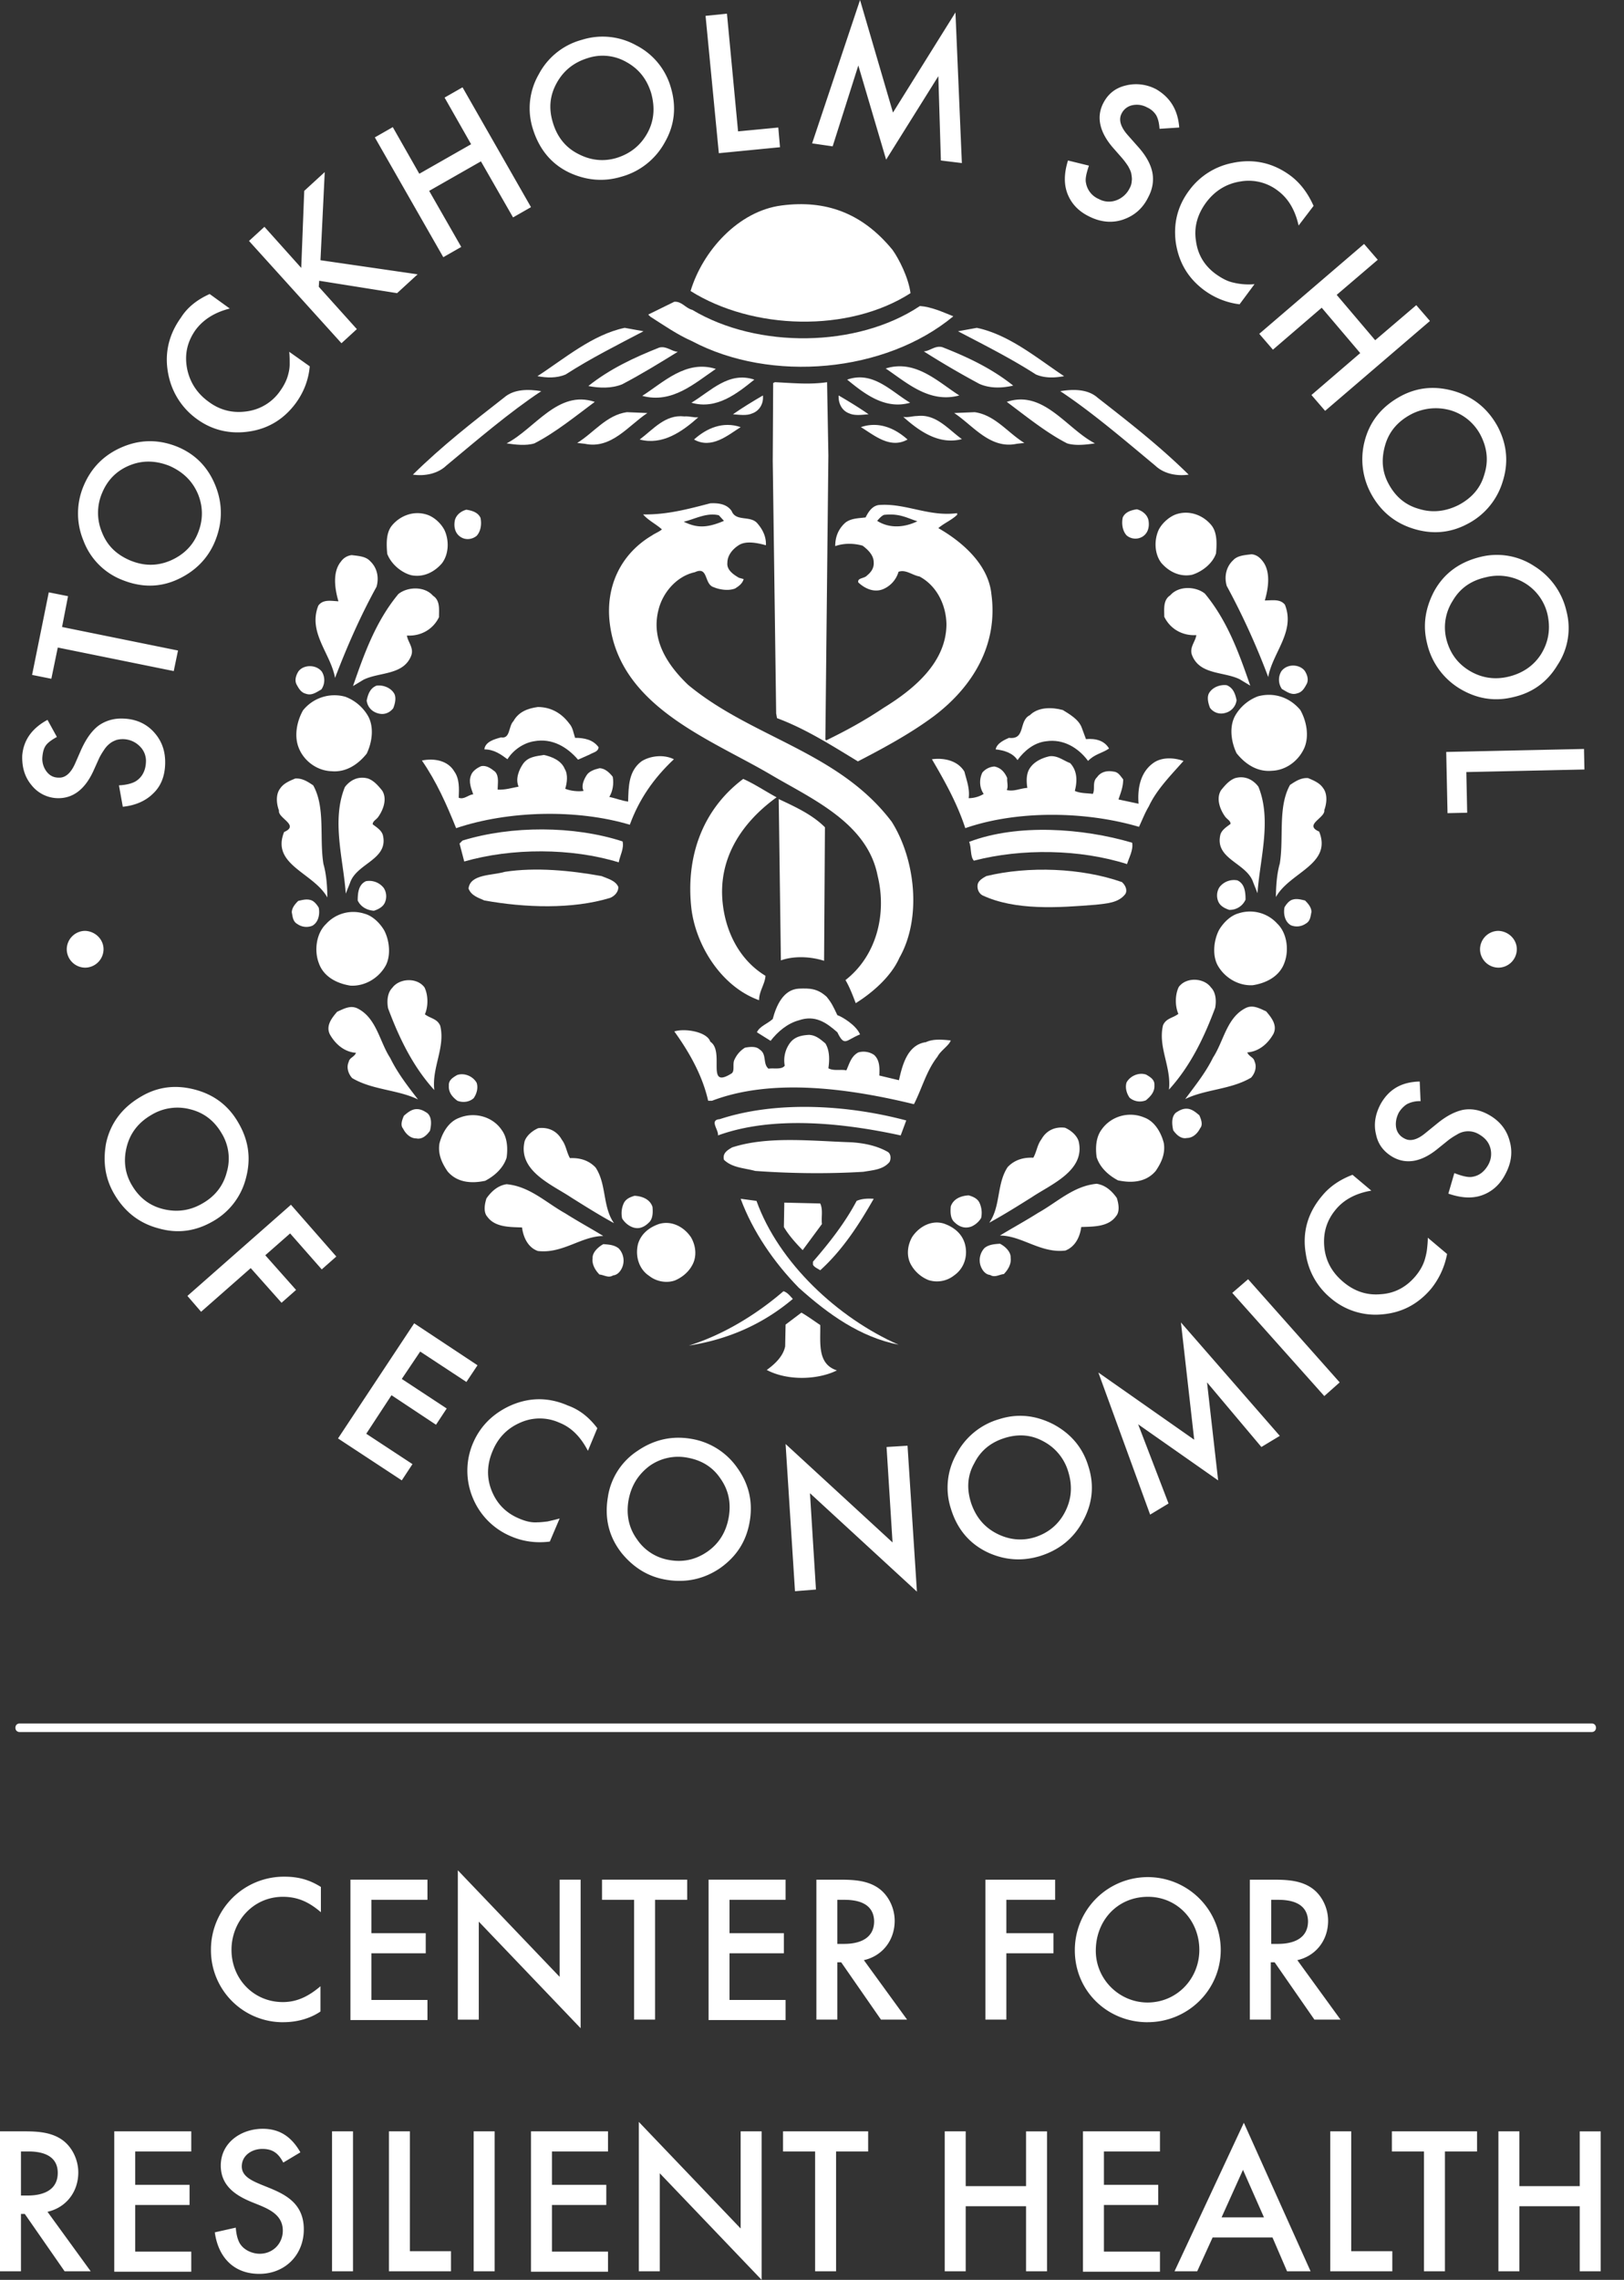 <svg width="57" height="80" xmlns="http://www.w3.org/2000/svg"><rect width="100%" height="100%" fill="#333333" stroke="none"/><g fill="#fff"><path d="M31.958 10.287c-.075-.555-.406-1.201-.63-1.517-1.082-1.321-2.374-1.757-3.89-1.561-1.532.195-2.779 1.606-3.2 3.003 2.178 1.367 5.542 1.472 7.72.075z"/><path d="M22.752 11.038l.075.075c.496.316.946.63 1.457.856 2.778 1.472 6.788 1.112 9.176-.87-.376-.151-.766-.331-1.172-.361-2.207 1.471-5.706 1.502-7.99.135-.24-.06-.36-.3-.63-.285l-.916.45zm-3.89 2.162c.33.06.676.076.992-.06.886-.57 1.817-1.036 2.733-1.516l-.661-.12c-1.141.24-2.132 1.096-3.064 1.697zm2.974.286c.66-.345 1.321-.75 1.952-1.141-.225-.015-.39-.21-.646-.15-.87.345-1.742.75-2.492 1.351.39.075.81.09 1.186-.06zm.706.405c1.051.286 1.847-.45 2.583-.946-1.051-.33-1.847.48-2.583.946zm1.727.241c.886.255 1.607-.33 2.207-.811-.9-.3-1.531.405-2.207.81zm-6.578-.18c-1.096.856-2.178 1.697-3.199 2.703.42.06.871-.03 1.172-.316 1.066-.886 2.222-1.877 3.334-2.613-.466-.075-.962-.075-1.307.226zm8.035.585c.21.015.48.06.675-.03.256-.09.406-.345.376-.63-.36.21-.706.42-1.051.66zm-7.945 1.021c.3.046.69.09.976 0 .736-.375 1.472-.976 2.118-1.456-1.292-.436-2.103.946-3.094 1.456zm2.479-.015l.27.03c.93.196 1.531-.645 2.192-1.08l-.72-.03c-.722.104-1.157.72-1.743 1.08zm3.754-.931c-.661-.075-1.082.45-1.562.811.796.21 1.486-.27 2.057-.78-.18.014-.315-.046-.495-.03zm1.982.376c-.616-.21-1.187.03-1.637.435.616.346 1.186-.15 1.637-.435zm11.308 9.927c-.39-.106-.87-.106-1.156.18-.406.195-.135.87-.736.796-.09.045-.42.165-.466.405.286.03.601.12.766.376.24-.33.586-.616 1.007-.661.6-.09 1.126.225 1.471.69.226-.24.496-.27.736-.435-.165-.285-.48-.36-.81-.33l-.15-.406c-.106-.285-.421-.465-.662-.615z"/><path d="M40.323 28.294c.27-.586.78-1.097 1.216-1.592-.33-.12-.736-.135-1.02.045-.481.315-.602.886-.557 1.456l-.705-.15c.075-.225.165-.435.165-.706-.09-.105-.165-.255-.33-.27-.226-.045-.451 0-.586.195-.18.166-.06.42-.15.586-.21-.03-.436-.015-.631-.105.09-.345.09-.706-.165-.976-.24-.09-.436-.27-.721-.24-.27.06-.57.195-.721.465-.105.195-.09.45-.06.646-.255.015-.466.135-.721.075.06-.135 0-.285.015-.42-.09-.21-.225-.361-.45-.406a.6.6 0 00-.421.21c-.12.24-.105.54.045.751-.165.105-.36.15-.526.15.045-.33-.075-.63-.15-.93-.225-.376-.69-.496-1.141-.436.45.766.886 1.546 1.171 2.418 1.817-.631 4.22-.601 6.097-.046.12-.255.21-.495.346-.72z"/><path d="M39.557 30.321c.075-.24.225-.496.18-.75-1.727-.511-4.025-.677-5.722-.03.09.21.03.51.166.66 1.682-.436 3.724-.406 5.376.12zm-.06 1.051c.09-.15-.015-.33-.12-.42-1.412-.496-3.274-.57-4.76-.21-.106.06-.271.15-.301.285-.03.15.03.315.165.39 1.156.541 2.658.436 3.98.33.375-.044.796-.06 1.036-.375zm-21.686-4.73c.195-.316.556-.571.931-.631.646-.12 1.172.21 1.547.646l.406-.18c.12-.076.3-.09.315-.256-.195-.27-.51-.33-.826-.33-.06-.18-.075-.36-.21-.51-.27-.361-.646-.572-1.097-.572-.345.046-.675.166-.856.496-.18.18-.105.63-.435.57-.225.06-.556.15-.586.421.346 0 .586.18.811.346z"/><path d="M23.653 26.642c-.36-.18-.84-.12-1.141.075-.45.345-.45.87-.466 1.411-.225-.03-.45-.12-.66-.165.12-.195.165-.465.12-.706-.106-.135-.27-.3-.466-.3-.18.045-.375.105-.466.27-.09.15-.18.36-.09.526-.195.03-.465 0-.645-.075.06-.195.105-.496-.015-.691-.12-.3-.451-.435-.736-.496-.27.046-.541.06-.721.3-.15.211-.286.541-.165.812-.24.045-.481.12-.736.105 0-.21.06-.466-.09-.63-.136-.106-.286-.226-.48-.196-.151.06-.316.18-.361.315-.105.24.015.496.075.676-.18.015-.316.195-.51.12.014-.315.03-.66-.151-.916-.225-.39-.706-.48-1.141-.39.51.736.87 1.547 1.201 2.373 1.832-.616 4.235-.676 6.097-.12.316-.872.826-1.623 1.547-2.298z"/><path d="M16.234 29.495l-.105.105.165.63c1.667-.48 3.77-.48 5.422.03.045-.24.195-.495.135-.735-1.712-.556-3.905-.556-5.617-.03zm5.466 1.622c-.104-.225-.375-.285-.585-.375-1.081-.196-2.313-.316-3.394-.15-.45.134-1.216.074-1.276.585.09.255.36.33.555.42 1.427.256 3.079.316 4.415-.09.15-.06.3-.21.286-.39zm6.338 4.686c.571-.196.961.075 1.352.42.255.526.3.27.796.075-.135-.33-.646-.63-.796-.676-.15-.315-.195-.42-.376-.645-.33-.3-.6-.3-.976-.286-.555.03-.796.616-.916 1.066-.18.166-.465.256-.555.466l.48.3c.255-.33.6-.615.991-.72z"/><path d="M32.904 37.079c.105-.21.406-.39.466-.57-.3-.03-.616-.06-.871.06-.646.09-.826.795-.947 1.336l-.69-.165c.015-.27.015-.54-.18-.721a.66.66 0 00-.556-.09c-.256.135-.316.405-.42.63-.196-.044-.451.03-.631-.074.045-.3.045-.631-.106-.872-.18-.15-.33-.285-.57-.3-.256.015-.496.06-.661.27a1.026 1.026 0 00-.195.811c-.105.15-.376.075-.571.106-.21-.18-.045-.511-.315-.676-.12-.12-.36-.09-.511-.06a.945.945 0 00-.36.405c-.09.15.015.406-.106.496-.93.585-.225-.766-.75-1.112-.106-.345-.886-.48-1.262-.36.54.75.991 1.562 1.187 2.433h.135c2.162-.826 4.926-.406 7.088.12.285-.556.436-1.171.826-1.667zm-1.096 2.238c-2.028-.541-4.536-.706-6.548-.045-.375.03-.03.375-.06.57 1.937-.706 4.415-.435 6.413 0l.195-.525zm-.586 1.456c.06-.12.045-.3-.075-.36-.375-.21-.811-.3-1.262-.33-1.396-.045-2.943-.226-4.19.18-.15.09-.345.195-.285.435.3.286.721.286 1.096.39 1.247.09 2.569.106 3.8.03.345-.06.69-.074.916-.345zM16.73 18.802c.15-.165.18-.42.135-.63-.09-.196-.3-.256-.496-.286-.18.045-.36.18-.405.376-.045.24.015.465.21.585.165.106.39.09.556-.045zm-2.298 1.382c.436.09.826-.12 1.081-.42.24-.316.256-.796.09-1.157-.12-.24-.375-.48-.645-.556-.45-.135-.916.045-1.202.39-.21.256-.195.647-.165.992.135.36.496.66.841.751zm-3.259 1.066c-.375.946.436 1.682.586 2.538.42-1.096.886-2.162 1.457-3.199.09-.315.03-.66-.226-.9-.15-.166-.405-.18-.645-.21a.53.53 0 00-.376.224c-.315.376-.21.992-.09 1.397-.27-.015-.54-.075-.706.15zm1.592 2.598c.556-.27 1.397-.15 1.667-.84.105-.271-.12-.481-.15-.707.48.03.916-.21 1.126-.645 0-.27.045-.586-.21-.751-.3-.346-.901-.316-1.216-.06-.796.96-1.202 2.102-1.592 3.229l.375-.226zm-2.283-.3c-.09.135-.15.315-.075.466.075.135.15.285.33.33.211.075.376-.06.541-.15a.568.568 0 00.015-.631c-.21-.255-.63-.24-.81-.015zm3.319 1.307c.06-.15.12-.376.03-.526-.12-.195-.375-.3-.615-.27-.226.09-.3.3-.346.525.03.225.18.39.406.45.225.06.405-.03.525-.18zm-3.168.075c-.21.375-.316.886-.15 1.306.18.466.645.811 1.156.826.51.045.93-.24 1.231-.616.196-.405.27-.96.03-1.351a1.55 1.55 0 00-.78-.646 1.415 1.415 0 00-1.487.48zm1.652 6.052c.225-.691 1.351-.811 1.156-1.667-.045-.18-.225-.286-.36-.39 0-.106.105-.15.18-.24.18-.241.345-.647.15-.947-.135-.165-.285-.345-.496-.42-.33-.09-.615.044-.81.3-.481 1.171-.046 2.568.03 3.74l.15-.376zm-2.313-1.787c-.466 1.156 1.036 1.426 1.517 2.297 0-.345-.03-.81-.136-1.171-.15-.916.076-1.982-.36-2.763-.18-.12-.375-.256-.63-.24-.18.075-.406.165-.526.345-.166.21-.135.54-.045.78-.045.271.736.511.18.752zm3.154 2.763c.135-.045.3-.12.375-.27a.542.542 0 00-.03-.526.64.64 0 00-.63-.24c-.256.12-.286.405-.286.676.105.225.33.345.57.36zm-2.689.466a.55.55 0 00.526.06c.21-.12.27-.39.225-.631-.06-.105-.165-.24-.285-.27-.15-.046-.3 0-.436.03-.105.105-.225.24-.225.405.03.135.03.315.195.406zm1.863 2.162c.51.03 1.006-.27 1.246-.72.18-.361.12-.872-.06-1.217-.15-.256-.405-.51-.69-.586a1.288 1.288 0 00-1.352.36c-.346.33-.42.932-.256 1.367.165.48.631.721 1.112.796zm3.153 1.412c-.105-.256-.345-.256-.54-.406.12-.27.12-.676-.015-.946-.27-.36-.886-.315-1.127.015-.18.18-.195.48-.15.721.376 1.006.856 2.027 1.622 2.868-.09-.796.39-1.486.21-2.252zM12.24 37.26c-.09.194-.015.42.12.57.706.42 1.607.405 2.312.75-.36-.465-.72-.93-.976-1.456-.375-.57-.48-1.412-1.156-1.742-.255-.12-.496.03-.706.12-.195.225-.405.496-.255.796.195.346.51.616.916.646-.06.15-.225.165-.255.315zm3.814 1.366c.195.075.42.045.57-.09.106-.15.166-.36.106-.54-.135-.241-.45-.361-.691-.271-.15.09-.3.18-.285.375-.015.24.135.406.3.526zm-1.442 1.321c.21.045.376-.12.48-.27.046-.195.076-.465-.09-.616-.134-.09-.27-.165-.45-.135-.15.03-.27.135-.375.225-.06.136-.135.33-.03.451.09.18.255.345.465.345zm2.418 1.487c.316-.165.631-.435.751-.81.045-.316.03-.692-.165-.962-.315-.48-.961-.66-1.502-.435-.375.135-.6.54-.69.9-.06.376.09.691.285.977.33.39.826.435 1.321.33zm3.019.586c.525.33 1.006.63 1.502.901-.406-.57-.256-1.367-.646-1.952-.24-.256-.556-.346-.901-.33-.12-.211-.135-.451-.286-.647-.165-.3-.465-.45-.826-.405-.21.09-.42.27-.48.466-.24 1.036.961 1.516 1.637 1.967zm-1.172 1.877c.871.105 1.532-.525 2.298-.525-.39-.24-.886-.511-1.336-.796-.676-.376-1.247-.947-2.058-1.022-.3.045-.526.24-.706.496-.06.18-.12.48.03.646.27.375.796.36 1.217.375.045.346.21.706.555.826zm3.935-1.037c.105-.134.105-.33.09-.51-.09-.27-.36-.375-.63-.39-.15.045-.3.105-.376.255a.848.848 0 00-.06.54.74.74 0 00.345.301c.256.105.466-.015.631-.195zm-.03 1.908c.24.195.6.27.901.165.255-.105.496-.3.63-.57.151-.3.106-.661-.06-.946-.24-.36-.675-.601-1.126-.466-.345.12-.63.345-.735.706-.106.435.045.886.39 1.111zm-1.982-.616c-.03.21.09.42.24.571.165.015.315.135.48.03.18-.015.3-.195.346-.36a.625.625 0 00-.15-.586c-.15-.12-.33-.135-.54-.15-.166.09-.391.285-.376.495zm7.99.421c.795-.72 1.38-1.637 1.876-2.508-.225-.015-.435 0-.6.075-.406.766-.946 1.457-1.532 2.133v.105c.045.09.165.135.255.195z"/><path d="M26.552 42.14l-.556-.075c.42 1.141 1.171 2.238 2.042 3.124 1.037.93 2.148 1.727 3.5 1.997-2.118-.931-4.206-2.868-4.986-5.046z"/><path d="M28.79 42.23l-1.262-.03-.015.856c.165.285.435.586.66.811l.676-.916c-.03-.24.045-.496-.06-.72zm-1.292 3.079c-.992.856-2.163 1.547-3.32 1.907 1.352-.21 2.584-.736 3.65-1.637-.09-.09-.18-.225-.33-.27zm1.877 2.778c-.706-.225-.57-.991-.586-1.592-.225-.15-.45-.315-.66-.435l-.556.42-.015.766c-.075.36-.376.63-.646.826.736.39 1.802.345 2.463.015zm10.167-29.3c-.15-.165-.18-.42-.135-.63.09-.196.3-.256.495-.286.18.045.36.18.406.376.045.24-.015.465-.21.585a.477.477 0 01-.556-.045zm2.298 1.382c-.436.09-.826-.12-1.082-.42-.24-.316-.255-.796-.09-1.157.12-.24.39-.48.646-.556.45-.135.916.045 1.201.39.21.256.196.647.166.992-.12.36-.496.646-.841.751zm3.259 1.051c.375.946-.436 1.682-.586 2.538a25.475 25.475 0 00-1.457-3.199c-.09-.315-.03-.66.225-.9.15-.166.406-.18.646-.21.15.014.27.09.376.224.315.376.21.992.09 1.397.27 0 .54-.06.706.15zm-1.592 2.613c-.556-.27-1.397-.15-1.667-.84-.105-.271.12-.481.15-.707-.48.03-.916-.21-1.126-.645 0-.27-.046-.586.21-.751.3-.346.9-.316 1.216-.06.796.96 1.202 2.102 1.592 3.229l-.375-.226zm2.283-.3c.09.135.15.315.074.465-.075.136-.15.286-.33.33-.21.076-.375-.06-.54-.15a.568.568 0 01-.016-.63c.21-.27.631-.24.811-.015zm-3.32 1.307c-.06-.15-.12-.376-.03-.526.12-.195.376-.3.616-.27.225.09.3.3.346.525a.527.527 0 01-.406.45.485.485 0 01-.526-.18zm3.17.075c.21.375.315.886.15 1.306-.196.466-.646.811-1.157.826-.51.045-.931-.24-1.231-.616-.196-.405-.27-.96-.03-1.351a1.55 1.55 0 01.78-.646c.556-.15 1.112.03 1.487.48zm-1.653 6.052c-.225-.691-1.351-.811-1.156-1.667.045-.18.225-.286.36-.39 0-.106-.105-.15-.18-.241-.18-.24-.345-.646-.15-.946.135-.165.285-.345.495-.42.33-.09.616.044.811.3.481 1.171.046 2.568-.03 3.74l-.15-.376zM46.3 29.18c.466 1.156-1.036 1.426-1.517 2.297 0-.345.03-.81.135-1.171.15-.916-.075-1.982.36-2.763.181-.12.376-.256.632-.24.18.075.405.165.525.345.165.21.135.54.045.78.045.271-.736.511-.18.752zm-3.154 2.748c-.135-.045-.3-.12-.375-.27a.542.542 0 01.03-.526.64.64 0 01.63-.24c.256.12.286.405.286.675a.603.603 0 01-.57.36zm2.688.48a.55.55 0 01-.525.06c-.21-.12-.27-.39-.225-.63.06-.105.165-.24.285-.27.15-.046.3 0 .435.03.106.105.226.24.226.405-.03.12-.03.315-.196.405zm-1.862 2.163c-.51.03-1.006-.27-1.246-.72-.18-.361-.12-.872.06-1.217.15-.256.405-.51.69-.586a1.29 1.29 0 011.352.36c.346.33.42.932.256 1.367-.166.48-.631.721-1.112.796zm-3.154 1.412c.106-.256.346-.256.541-.406-.12-.27-.12-.676.015-.946.27-.36.886-.315 1.126.015.18.18.196.48.15.721-.375 1.006-.855 2.027-1.621 2.868.09-.796-.39-1.486-.21-2.252zm3.214 1.261c.09.195.015.42-.12.57-.706.421-1.607.406-2.313.752.346-.466.721-.931.977-1.457.375-.57.48-1.412 1.156-1.742.255-.12.496.03.706.12.195.225.405.496.255.796-.195.345-.51.616-.916.646.06.15.225.165.255.315zm-3.814 1.366a.558.558 0 01-.57-.09c-.106-.15-.166-.36-.106-.54.135-.24.45-.36.69-.27.151.09.301.18.286.375.015.225-.135.39-.3.526zm1.442 1.322c-.21.045-.376-.12-.481-.27-.045-.195-.075-.465.09-.616.135-.09.27-.165.45-.135.15.03.27.135.376.225.06.136.135.33.03.451-.09.18-.255.345-.466.345zm-2.418 1.488c-.316-.166-.631-.436-.751-.812-.045-.315-.03-.69.165-.96.33-.481.961-.662 1.502-.436.375.135.6.54.69.9.06.376-.09.691-.285.977-.33.39-.826.435-1.321.33zm-3.019.585c-.526.33-1.006.63-1.502.901.406-.57.256-1.367.646-1.952.24-.256.556-.346.901-.33.12-.211.135-.451.285-.647.166-.3.466-.45.826-.405.21.09.42.27.481.48.24 1.022-.961 1.502-1.637 1.953zm1.171 1.877c-.87.105-1.531-.526-2.297-.526.39-.24.886-.51 1.336-.795.676-.376 1.247-.947 2.058-1.022.3.045.525.24.706.496.06.18.12.48-.03.646-.27.375-.796.36-1.217.375-.045.346-.21.69-.556.826zm-3.934-1.036c-.105-.135-.105-.33-.09-.51.09-.271.36-.376.63-.391.15.045.3.105.376.255a.848.848 0 01.06.54.745.745 0 01-.346.301c-.255.09-.465-.015-.63-.195zm.03 1.907a.97.97 0 01-.901.165 1.225 1.225 0 01-.631-.57c-.15-.3-.105-.661.06-.946.24-.36.676-.601 1.111-.466.346.12.631.345.736.706.12.435-.03.87-.375 1.111zm1.982-.616c.03.21-.09.42-.24.571-.165.015-.316.135-.48.03-.18-.015-.301-.195-.346-.36a.625.625 0 01.15-.586c.15-.12.33-.135.54-.15.18.09.391.285.376.495zM37.35 13.2c-.331.06-.676.076-.992-.06-.886-.57-1.817-1.036-2.733-1.516l.66-.12c1.142.24 2.133 1.08 3.064 1.697zm-2.974.271a30.793 30.793 0 01-1.952-1.141c.225-.015.39-.21.645-.15.886.345 1.742.75 2.493 1.351-.39.09-.81.105-1.186-.06zm-.706.405c-1.051.286-1.847-.45-2.583-.946 1.051-.33 1.847.48 2.583.946zm-1.727.256c-.886.255-1.622-.33-2.208-.811.901-.316 1.532.405 2.208.81zm6.577-.18c1.097.856 2.178 1.697 3.2 2.703-.421.06-.871-.03-1.172-.316-1.066-.886-2.222-1.877-3.334-2.613.466-.075.961-.075 1.307.226zm-8.034.585c-.21.015-.48.06-.676-.03-.255-.09-.39-.345-.375-.63.36.21.706.42 1.051.66zm7.944 1.021c-.3.046-.69.09-.976 0-.735-.375-1.471-.976-2.117-1.456 1.291-.436 2.102.946 3.094 1.456zm-2.477-.015l-.27.03c-.932.196-1.532-.645-2.193-1.08l.72-.03c.721.104 1.157.72 1.743 1.08zm-3.755-.946c.661-.075 1.082.466 1.562.811-.796.21-1.487-.27-2.057-.78.18.03.315-.03.495-.03zm-1.982.391c.616-.21 1.186.03 1.637.435-.616.346-1.187-.165-1.637-.435z"/><path d="M27.257 27.978c-.39-.21-.766-.465-1.171-.646-1.442 1.082-2.027 2.749-1.817 4.566.165 1.306 1.066 2.733 2.373 3.199 0-.316.21-.571.225-.856-.916-.556-1.397-1.547-1.502-2.553-.165-1.547.646-2.809 1.892-3.71zm1.667 5.737l.03-4.686c-.45-.45-1.05-.72-1.622-.99l.076 5.661c.465-.165 1.05-.135 1.516.015zm2.088-8.875c-.676.45-1.277.78-2.013 1.14l-.03-.03.106-9.971-.046-2.568c-.6.09-1.201.03-1.832 0l-.06.03-.015 2.733.12 8.86.03.166c1.007.375 1.923.961 2.839 1.517.9-.466 1.847-.976 2.673-1.592 1.367-1.036 2.253-2.508 2.012-4.28-.105-1.036-1.02-1.832-1.862-2.313.21-.18.45-.27.66-.466v-.06c-.99.136-1.816-.36-2.747-.285-.24.03-.376.255-.466.436-.255.03-.51.03-.706.18-.255.225-.36.51-.36.826.3-.105.646-.105.961-.015.18.135.39.33.39.585.015.196-.09.346-.24.466-.09.105-.345.075-.3.24.225.21.54.36.856.24a.945.945 0 00.555-.615c.256-.09.481.12.736.165.616.33.931 1.006.946 1.667 0 1.352-1.156 2.298-2.207 2.943zm-.225-6.563c.09-.105.165-.18.24-.21.54-.06.796.105 1.171.225-.435.21-.96.27-1.411-.015z"/><path d="M25.95 19.118c.256-.15.662-.06.932.015.015-.286-.105-.54-.285-.751-.24-.316-.766-.06-.917-.45-.165-.241-.45-.286-.75-.271-.751.195-1.517.405-2.358.39.18.21.465.346.66.526-.105.09-.24.135-.345.21-1.096.646-1.637 1.787-1.487 3.064.346 2.958 3.545 4.085 5.677 5.346 1.427.841 3.364 1.682 3.725 3.53.33 1.336-.03 2.808-1.127 3.664.15.255.256.54.36.81.601-.375 1.247-.945 1.532-1.591.796-1.397.556-3.47-.27-4.776-1.862-2.463-4.91-2.943-7.148-4.805-.721-.691-1.307-1.577-1.037-2.629.15-.615.646-1.186 1.277-1.321.48-.225.315.42.66.525.211.09.526.136.752.046.12-.076.255-.166.3-.33l-.165-.046c-.18-.105-.436-.27-.406-.526 0-.27.196-.495.42-.63zm-1.952-.811c.391-.09.796-.33 1.232-.226l.18.196c-.63.27-.976.24-1.412.03zM1.667 25.26l.33.6c-.195.106-.33.211-.39.301-.075.105-.105.24-.12.406a.738.738 0 00.15.51c.105.135.24.21.42.21.24.015.436-.165.586-.51l.21-.48c.18-.391.376-.662.616-.842.24-.165.526-.255.856-.24.45.015.811.18 1.081.48.286.316.406.691.39 1.127-.014.42-.15.766-.42 1.021-.255.255-.615.42-1.066.466l-.135-.751c.285-.015.48-.075.6-.15.21-.136.331-.36.346-.646a.715.715 0 00-.21-.57.843.843 0 00-.826-.226c-.075.03-.15.06-.225.12a.878.878 0 00-.196.21c-.06.09-.12.18-.18.3l-.21.466c-.3.646-.721.961-1.262.946a1.2 1.2 0 01-.9-.45c-.241-.286-.346-.631-.331-1.052.045-.525.33-.946.886-1.246zm.511-3.259l4.07.826-.15.721-4.07-.826-.226 1.096-.676-.135.586-2.898.676.135zm2.072-1.667a2.369 2.369 0 01-1.322-1.366 2.479 2.479 0 01.015-1.938c.27-.63.721-1.081 1.367-1.351s1.292-.256 1.922 0c.646.27 1.082.735 1.337 1.381.255.646.24 1.307-.03 1.953-.24.57-.66 1.006-1.247 1.291-.645.315-1.321.33-2.042.03zm.3-.676c.496.21.962.21 1.427.015.45-.195.781-.51.961-.946.195-.465.195-.93.015-1.381-.195-.466-.525-.781-.99-.992-.481-.195-.947-.21-1.398-.03-.45.18-.78.496-.976.962a1.766 1.766 0 00-.015 1.381c.18.466.496.781.976.991zm2.809-9.341l.706.51c-.541.136-.932.391-1.202.752-.285.405-.39.84-.3 1.336.09.48.345.886.766 1.187.405.3.856.405 1.351.33a1.69 1.69 0 001.157-.72c.15-.211.24-.406.285-.601a1.28 1.28 0 00.045-.346c0-.135 0-.27-.015-.42l.72.51c-.044.48-.21.901-.48 1.277-.405.555-.946.9-1.622 1.006-.675.105-1.306-.03-1.862-.436a2.515 2.515 0 01-.976-1.456c-.18-.751-.045-1.457.42-2.103.226-.36.571-.63 1.007-.826zm3.214-.916l.105-2.703.72-.66-.15 3.093 3.41.495-.721.661-2.734-.435-.015.21 1.337 1.487-.54.495L8.74 8.455l.541-.496zm4.144-3.304l1.818-1.036-.931-1.637.63-.36 2.403 4.205-.63.36-1.127-1.967-1.817 1.036 1.126 1.967-.63.36-2.403-4.204.63-.36zm3.98-1.592a2.383 2.383 0 01.21-1.892 2.418 2.418 0 011.517-1.216 2.422 2.422 0 011.908.195 2.4 2.4 0 011.216 1.487c.195.66.135 1.306-.21 1.907a2.485 2.485 0 01-1.532 1.216c-.6.18-1.202.136-1.802-.135-.646-.3-1.082-.826-1.307-1.562zm.706-.21c.15.51.45.886.901 1.111.436.226.886.27 1.337.136.48-.15.84-.436 1.081-.871.24-.436.27-.902.135-1.397-.15-.496-.435-.856-.87-1.096a1.673 1.673 0 00-1.368-.136c-.48.15-.84.436-1.08.871-.241.436-.286.887-.136 1.382zM25.515.48l.39 4.13 1.412-.135.06.691-2.147.21-.466-4.82zm2.989 4.551L30.186 0l1.156 3.95L33.535.436l.225 5.286-.736-.09-.09-2.959-1.832 2.929-.976-3.304-.901 2.838zm12.886-.556l-.692.045c-.015-.225-.06-.375-.12-.48a.716.716 0 00-.315-.27.744.744 0 00-.526-.076.541.541 0 00-.375.3c-.105.211-.03.466.225.752l.345.39c.286.315.451.616.511.901.06.286.015.586-.135.871-.195.406-.496.661-.886.796s-.796.09-1.187-.105c-.375-.18-.63-.45-.766-.796-.135-.345-.12-.736.016-1.171l.735.18c-.09.27-.135.465-.105.6a.754.754 0 00.45.571.74.74 0 00.617.045.846.846 0 00.465-.42.554.554 0 00.075-.255c.015-.076 0-.166-.015-.256s-.06-.165-.105-.255a2.73 2.73 0 00-.21-.285l-.33-.376c-.466-.54-.586-1.066-.346-1.547.165-.33.42-.54.78-.63a1.5 1.5 0 011.097.135c.48.285.751.72.796 1.336zm4.715 2.749l-.526.69c-.12-.54-.36-.946-.72-1.216a1.674 1.674 0 00-1.322-.33c-.48.075-.886.315-1.202.735-.3.406-.435.856-.36 1.337.06.48.285.871.69 1.171.21.15.406.256.601.3a2.266 2.266 0 00.766.06l-.525.707c-.48-.06-.901-.24-1.262-.51-.555-.421-.87-.962-.976-1.653-.09-.676.06-1.291.48-1.847a2.471 2.471 0 011.487-.946c.751-.165 1.457-.015 2.088.465.33.256.586.601.78 1.037zm.811 3.123l1.351 1.592 1.442-1.231.48.555-3.679 3.154-.48-.556 1.712-1.471-1.352-1.592-1.712 1.472-.48-.556 3.679-3.154.48.556zm2.267 3.544c.601-.315 1.232-.36 1.908-.15.66.21 1.156.631 1.486 1.247.316.616.376 1.246.166 1.907a2.473 2.473 0 01-1.232 1.487c-.616.33-1.261.375-1.922.165-.66-.21-1.156-.63-1.487-1.261a2.528 2.528 0 01-.21-1.788c.18-.72.616-1.246 1.291-1.607zm.346.646c-.48.256-.781.616-.916 1.097-.135.48-.105.916.12 1.336.24.45.586.751 1.066.886.48.15.946.09 1.397-.135.45-.24.766-.586.9-1.066.151-.466.106-.916-.12-1.367a1.751 1.751 0 00-1.05-.886 1.876 1.876 0 00-1.397.135zm2.448 5.001a2.381 2.381 0 011.877.33 2.52 2.52 0 011.126 1.577 2.34 2.34 0 01-.315 1.893c-.36.6-.886.976-1.562 1.126-.676.165-1.306.045-1.892-.315a2.511 2.511 0 01-1.127-1.592c-.15-.616-.06-1.202.24-1.787.346-.646.902-1.052 1.653-1.232zm.165.721c-.526.12-.901.39-1.156.826a1.73 1.73 0 00-.226 1.322c.12.495.39.87.811 1.126.42.255.886.33 1.382.21.495-.12.886-.39 1.141-.796.256-.42.33-.87.226-1.366a1.743 1.743 0 00-.811-1.127 1.798 1.798 0 00-1.367-.195zm3.469 6.743l-4.145.09.03 1.427-.69.015-.046-2.148 4.836-.105zM4.956 38.476c.586-.346 1.216-.42 1.892-.24.676.18 1.187.57 1.532 1.186.345.6.435 1.231.255 1.907a2.418 2.418 0 01-1.171 1.532c-.6.345-1.232.435-1.907.24-.676-.18-1.187-.586-1.547-1.201-.316-.54-.406-1.127-.286-1.787.15-.691.556-1.247 1.232-1.637zm.36.645c-.465.27-.75.646-.87 1.127-.12.48-.06.93.18 1.336.255.436.615.721 1.096.841.48.12.946.06 1.381-.195.451-.255.736-.63.856-1.096a1.693 1.693 0 00-.18-1.367c-.255-.435-.615-.72-1.096-.84a1.76 1.76 0 00-1.367.194zm5.977 5.422l-1.11-1.262-.872.766 1.081 1.217-.51.45L8.8 44.498 7.058 46.03l-.48-.556 3.634-3.199 1.592 1.817zm5.077 3.95l-1.622-1.067-.646.961 1.577 1.037-.376.57-1.562-1.036-.886 1.352 1.622 1.066-.375.57-2.238-1.471 2.673-4.04 2.223 1.472zm4.595 1.622l-.33.795c-.256-.495-.586-.826-1.007-.99a1.668 1.668 0 00-1.366 0c-.45.195-.781.525-.976 1.005-.196.466-.21.932-.03 1.382.18.45.495.781.96.976.24.105.451.15.646.135.106 0 .226-.015.36-.03.121-.03.271-.06.421-.105l-.345.811c-.48.06-.931 0-1.352-.18a2.485 2.485 0 01-1.351-1.352 2.47 2.47 0 010-1.907c.24-.57.645-.991 1.201-1.276.691-.346 1.412-.376 2.133-.06.42.15.75.42 1.036.796zm.375 2.387a2.355 2.355 0 011.037-1.592c.57-.39 1.201-.54 1.892-.42a2.45 2.45 0 011.622 1.036c.405.57.54 1.202.42 1.877-.12.691-.465 1.217-1.036 1.622-.57.39-1.216.526-1.907.406-.616-.105-1.127-.42-1.547-.931-.45-.571-.616-1.232-.48-1.998zm.721.136c-.09.525.015.99.3 1.381a1.69 1.69 0 001.127.721c.495.09.946-.015 1.351-.3.406-.286.646-.691.736-1.187.09-.51 0-.96-.285-1.366-.27-.406-.66-.646-1.156-.736a1.728 1.728 0 00-1.352.3c-.39.3-.63.69-.72 1.187zm5.842 3.198l-.33-5.166 3.754 3.454-.21-3.349.736-.045.33 5.121-3.754-3.454.21 3.38zm5.467-2.913a2.386 2.386 0 01.195-1.892 2.46 2.46 0 011.502-1.232c.66-.21 1.291-.135 1.907.18.616.33 1.036.826 1.231 1.487.21.66.136 1.307-.195 1.907-.33.616-.84 1.022-1.517 1.232-.6.18-1.201.15-1.802-.12-.646-.3-1.096-.811-1.321-1.562zm.705-.21c.166.51.466.87.902 1.096.435.225.886.27 1.336.135.48-.15.841-.45 1.066-.886.226-.436.27-.901.12-1.397a1.761 1.761 0 00-.87-1.08c-.436-.241-.887-.271-1.367-.121-.48.15-.841.435-1.066.886-.24.42-.27.886-.12 1.367zm6.293.435l-1.817-4.986 3.364 2.358-.466-4.115 3.47 3.98-.646.39-1.908-2.267.39 3.439-2.808-1.968 1.067 2.779zm3.439-8.26l3.214 3.62-.54.48-3.23-3.62zm3.664-3.664l.661.556c-.54.09-.961.315-1.246.66-.316.376-.45.811-.406 1.307.045.496.27.901.661 1.231.39.33.826.481 1.322.436.48-.03.886-.24 1.216-.63.165-.196.27-.391.33-.587.03-.105.06-.225.075-.345.015-.135.03-.27.03-.42l.676.57a2.74 2.74 0 01-.57 1.232c-.45.525-1.007.826-1.697.886a2.413 2.413 0 01-1.818-.57 2.476 2.476 0 01-.87-1.533c-.136-.766.06-1.456.57-2.057.27-.33.63-.57 1.066-.736zm2.359-3.274l.03.69a.948.948 0 00-.481.106.92.92 0 00-.286.3c-.09.18-.12.36-.09.526.03.165.135.3.286.375.21.12.465.045.75-.195l.406-.33c.33-.27.63-.42.916-.48.285-.046.57 0 .871.164.39.21.646.526.75.917.121.405.061.795-.15 1.186-.194.375-.48.616-.825.736-.346.12-.736.09-1.172-.06l.21-.721c.27.105.466.15.601.135.256-.03.45-.18.586-.42a.776.776 0 00.075-.601c-.06-.21-.195-.36-.405-.48a.728.728 0 00-.766.015 2.32 2.32 0 00-.3.195l-.391.315c-.556.45-1.081.54-1.547.285-.315-.18-.526-.435-.6-.796-.09-.36-.03-.72.165-1.081.3-.526.75-.766 1.366-.78zM3.634 33.31a.65.65 0 01-.645.645.65.65 0 01-.646-.645.65.65 0 01.646-.646c.36.015.645.3.645.646zm49.604 0a.65.65 0 01-.646.645.65.65 0 01-.645-.645.65.65 0 01.645-.646c.36.015.646.3.646.646zm2.628 27.467H.691c-.09 0-.15-.06-.15-.15s.06-.15.15-.15h55.175c.09 0 .15.06.15.15s-.06.15-.15.15zM9.942 70.96a2.525 2.525 0 01-2.538-2.539 2.56 2.56 0 012.583-2.568c.48 0 .87.105 1.276.36v.887c-.405-.346-.796-.541-1.336-.541-1.036 0-1.802.856-1.802 1.862 0 1.021.78 1.832 1.802 1.832.525 0 .93-.225 1.321-.555v.886c-.375.255-.84.375-1.306.375zm2.358-.09v-4.912h2.703v.706h-1.968v1.172h1.908v.705h-1.908v1.637h1.968v.706H12.3zm4.505-3.44v3.44h-.736v-5.242l3.574 3.74v-3.41h.736v5.212zm6.187-.766v4.205h-.736v-4.205H21.13v-.706h2.989v.706zm1.878 4.206v-4.912h2.703v.706h-1.968v1.172h1.908v.705h-1.908v1.637h1.968v.706H24.87zm6.052 0l-1.397-2.013h-.135v2.012h-.736v-4.91h.871c.45 0 .916.03 1.292.285.375.255.585.72.585 1.156 0 .676-.42 1.231-1.081 1.382l1.517 2.087h-.916zm-1.277-4.206h-.255v1.547h.24c.526 0 1.051-.18 1.051-.796-.015-.6-.525-.75-1.036-.75zm5.677 0v1.172h1.652v.705h-1.652v2.328h-.736v-4.91h2.448v.705zm4.956 4.296c-1.412 0-2.553-1.097-2.553-2.524a2.56 2.56 0 115.121-.015c0 1.412-1.156 2.538-2.568 2.538zm.015-4.401c-1.081 0-1.832.841-1.832 1.892 0 1.006.826 1.817 1.817 1.817 1.021 0 1.817-.826 1.817-1.847s-.766-1.862-1.802-1.862zm5.842 4.311l-1.397-2.013h-.135v2.012h-.736v-4.91h.871c.45 0 .916.03 1.292.285.375.255.585.72.585 1.156 0 .676-.42 1.231-1.08 1.382l1.516 2.087h-.916zm-1.262-4.206h-.255v1.547h.24c.526 0 1.052-.18 1.052-.796-.016-.6-.526-.75-1.037-.75zM2.268 79.7L.87 77.687H.736V79.7H0v-4.911h.871c.45 0 .916.03 1.292.285.375.255.585.721.585 1.157 0 .675-.42 1.231-1.081 1.381L3.184 79.7h-.916zm-1.262-4.205h-.27v1.546h.24c.526 0 1.051-.18 1.051-.795 0-.601-.525-.751-1.02-.751zM4.01 79.7v-4.911h2.703v.706H4.746v1.171h1.907v.706H4.746v1.637h1.967v.706H4.01zm5.09.09c-.9 0-1.44-.586-1.561-1.457l.736-.165c.015.18.045.375.135.54.135.24.436.376.706.376.465 0 .81-.36.81-.811 0-.66-.69-.826-1.17-1.036-.556-.24-1.007-.586-1.007-1.247 0-.81.721-1.291 1.472-1.291.616 0 1.021.3 1.322.826l-.601.36c-.165-.315-.36-.48-.736-.48-.36 0-.72.225-.72.615 0 .871 2.177.54 2.177 2.208 0 .901-.661 1.562-1.562 1.562zm2.554-.09v-4.911h.736v4.91zm1.997 0v-4.911h.736v4.205h1.442v.706zm2.974 0v-4.911h.736v4.91zm2.012 0v-4.911h2.703v.706h-1.967v1.171h1.907v.706h-1.907v1.637h1.967v.706h-2.703zm4.52-3.44v3.44h-.735v-5.242l3.574 3.74v-3.41h.736V80zm6.188-.765V79.7h-.736v-4.205h-1.126v-.706h2.988v.706zm6.668 4.205v-2.283h-2.118V79.7h-.736v-4.911h.736v1.922h2.118V74.79h.736v4.91zm1.997 0v-4.911h2.703v.706h-1.967v1.171h1.907v.706h-1.907v1.637h1.967v.706H38.01zm7.164 0l-.511-1.187h-2.102L42.02 79.7h-.796l2.433-5.212L46 79.7h-.826zm-1.547-3.56l-.751 1.667h1.487l-.736-1.667zm3.063 3.56v-4.911h.736v4.205h1.442v.706zm4.025-4.205V79.7h-.736v-4.205h-1.126v-.706h2.989v.706zm4.731 4.205v-2.283h-2.118V79.7h-.736v-4.911h.736v1.922h2.118V74.79h.736v4.91z"/></g></svg>